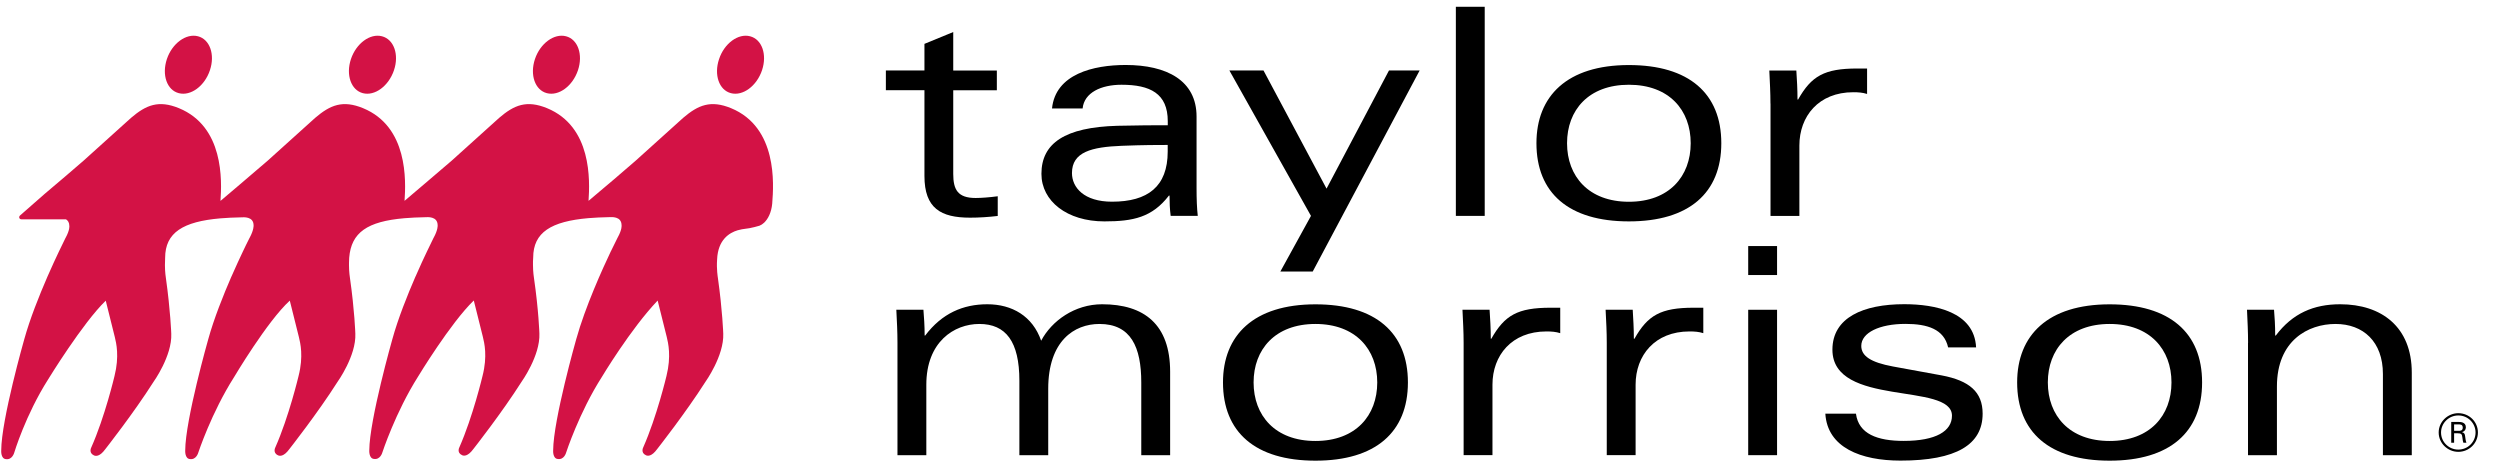 <svg width="149" height="28" viewBox="0 0 149 28" fill="none" xmlns="http://www.w3.org/2000/svg">
<path d="M55.093 2.616L56.813 1.909V4.205H59.412V5.379H56.813V10.365C56.813 11.298 57.078 11.8 58.147 11.8C58.464 11.8 58.97 11.764 59.465 11.697V12.871C58.902 12.938 58.344 12.973 57.817 12.973C56.077 12.973 55.097 12.42 55.097 10.488V5.375H52.798V4.201H55.097V2.616H55.093Z" fill="black"/>
<path d="M62.7 6.465C62.908 4.41 65.171 3.873 67.088 3.873C69.527 3.873 71.315 4.79 71.315 6.947V11.211C71.315 11.867 71.335 12.404 71.387 12.867H69.772C69.72 12.472 69.704 12.057 69.704 11.658H69.667C68.667 12.954 67.542 13.195 65.822 13.195C63.596 13.195 62.069 11.986 62.069 10.361C62.069 8.532 63.475 7.583 66.597 7.497C67.895 7.465 68.791 7.465 69.599 7.465V7.224C69.599 5.568 68.546 5.051 66.842 5.051C65.633 5.051 64.616 5.517 64.524 6.465H62.7ZM69.595 8.639C69.016 8.639 68.172 8.639 66.855 8.69C65.066 8.761 63.889 9.053 63.889 10.314C63.889 11.175 64.608 12.021 66.276 12.021C68.402 12.021 69.595 11.124 69.595 9.034V8.639Z" fill="black"/>
<path d="M84.608 4.205L78.239 16.182H76.31L78.134 12.867L73.272 4.201H75.305L79.062 11.243L82.783 4.201H84.608V4.205Z" fill="black"/>
<path d="M86.769 0.404H88.489V12.867H86.769V0.404Z" fill="black"/>
<path d="M97.081 13.195C93.5 13.195 91.572 11.504 91.572 8.536C91.572 5.726 93.396 3.877 97.081 3.877C100.661 3.877 102.59 5.568 102.59 8.536C102.59 11.504 100.661 13.195 97.081 13.195ZM93.396 8.536C93.396 10.504 94.678 12.025 97.081 12.025C99.484 12.025 100.766 10.508 100.766 8.536C100.766 6.568 99.488 5.051 97.081 5.051C94.678 5.051 93.396 6.564 93.396 8.536Z" fill="black"/>
<path d="M105.519 6.173C105.519 5.517 105.483 4.893 105.451 4.205H107.062C107.098 4.723 107.131 5.343 107.131 5.932H107.167C107.958 4.529 108.73 4.083 110.695 4.083H111.278V5.6C111.012 5.517 110.771 5.497 110.454 5.497C108.384 5.497 107.243 6.936 107.243 8.674V12.871H105.523V6.173H105.519Z" fill="black"/>
<path d="M53.489 20.43C53.489 19.774 53.457 19.154 53.421 18.462H55.036C55.069 18.897 55.109 19.391 55.109 19.999H55.141C56.142 18.671 57.407 18.134 58.842 18.134C60.317 18.134 61.542 18.837 62.053 20.307C62.683 19.118 64.054 18.134 65.685 18.134C68.197 18.134 69.74 19.339 69.74 22.153V27.128H68.02V22.793C68.02 20.691 67.405 19.308 65.528 19.308C64.022 19.308 62.474 20.323 62.474 23.172V27.128H60.755V22.69C60.755 20.359 59.951 19.308 58.368 19.308C56.861 19.308 55.209 20.378 55.209 22.931V27.128H53.489V20.43Z" fill="black"/>
<path d="M78.403 27.456C74.823 27.456 72.89 25.765 72.89 22.793C72.89 19.98 74.718 18.138 78.403 18.138C81.98 18.138 83.912 19.829 83.912 22.793C83.912 25.761 81.98 27.456 78.403 27.456ZM74.714 22.793C74.714 24.765 75.996 26.282 78.399 26.282C80.802 26.282 82.084 24.765 82.084 22.793C82.084 20.829 80.802 19.308 78.399 19.308C75.996 19.308 74.714 20.829 74.714 22.793Z" fill="black"/>
<path d="M87.232 20.43C87.232 19.774 87.195 19.154 87.163 18.462H88.779C88.815 18.98 88.851 19.6 88.851 20.189H88.883C89.675 18.79 90.446 18.34 92.411 18.34H92.99V19.857C92.725 19.774 92.48 19.754 92.166 19.754C90.093 19.754 88.951 21.185 88.951 22.927V27.124H87.232V20.43Z" fill="black"/>
<path d="M95.763 20.43C95.763 19.774 95.73 19.154 95.694 18.462H97.31C97.342 18.98 97.378 19.6 97.378 20.189H97.414C98.202 18.79 98.977 18.34 100.942 18.34H101.517V19.857C101.256 19.774 101.011 19.754 100.693 19.754C98.624 19.754 97.482 21.185 97.482 22.927V27.124H95.763V20.43Z" fill="black"/>
<path d="M104.193 14.665H105.913V16.392H104.193V14.665ZM104.193 18.462H105.913V27.128H104.193V18.462Z" fill="black"/>
<path d="M110.615 24.658C110.775 25.867 111.896 26.278 113.46 26.278C115.388 26.278 116.337 25.693 116.337 24.776C116.337 22.757 109.212 24.291 109.212 20.841C109.212 18.924 111.053 18.13 113.492 18.13C115.324 18.13 117.671 18.581 117.775 20.703H116.108C115.862 19.616 114.878 19.304 113.564 19.304C112.021 19.304 110.932 19.825 110.932 20.616C110.932 21.216 111.495 21.596 112.813 21.841L115.726 22.374C117.373 22.686 118.165 23.358 118.165 24.654C118.165 26.499 116.602 27.452 113.267 27.452C110.912 27.452 108.911 26.677 108.79 24.654H110.615V24.658Z" fill="black"/>
<path d="M125.736 27.456C122.155 27.456 120.222 25.765 120.222 22.793C120.222 19.98 122.051 18.138 125.736 18.138C129.316 18.138 131.245 19.829 131.245 22.793C131.245 25.761 129.316 27.456 125.736 27.456ZM122.051 22.793C122.051 24.765 123.333 26.282 125.736 26.282C128.139 26.282 129.42 24.765 129.42 22.793C129.42 20.829 128.139 19.308 125.736 19.308C123.329 19.308 122.051 20.829 122.051 22.793Z" fill="black"/>
<path d="M133.985 20.43C133.985 19.774 133.953 19.154 133.921 18.462H135.532C135.569 18.897 135.601 19.391 135.601 19.999H135.637C136.637 18.671 137.899 18.134 139.474 18.134C141.95 18.134 143.742 19.493 143.742 22.208V27.128H142.022V22.291C142.022 20.359 140.845 19.308 139.197 19.308C137.566 19.308 135.705 20.292 135.705 23.034V27.128H133.981V20.43H133.985Z" fill="black"/>
<path d="M21.628 5.553C22.335 5.738 23.163 5.13 23.48 4.189C23.798 3.253 23.476 2.344 22.765 2.162C22.058 1.976 21.23 2.585 20.916 3.521C20.603 4.462 20.921 5.371 21.628 5.553Z" fill="#D31245"/>
<path d="M43.564 5.553C44.271 5.738 45.099 5.13 45.416 4.189C45.73 3.253 45.416 2.344 44.705 2.162C43.998 1.976 43.166 2.585 42.857 3.521C42.539 4.462 42.857 5.371 43.564 5.553Z" fill="#D31245"/>
<path d="M32.594 5.553C33.305 5.738 34.129 5.13 34.446 4.189C34.76 3.253 34.442 2.344 33.735 2.162C33.028 1.976 32.196 2.585 31.883 3.521C31.569 4.462 31.887 5.371 32.594 5.553Z" fill="#D31245"/>
<path d="M43.568 6.446C42.362 5.952 41.619 6.252 40.719 7.022L37.878 9.583C37.127 10.235 36.138 11.085 35.077 11.97C35.158 10.761 35.286 7.548 32.602 6.446C31.392 5.952 30.649 6.252 29.753 7.022L26.912 9.583C26.197 10.207 24.123 11.954 24.111 11.97C24.195 10.761 24.32 7.548 21.636 6.446C20.43 5.952 19.687 6.252 18.787 7.022L15.946 9.583C15.226 10.211 13.145 11.97 13.145 11.97H13.141C13.225 10.761 13.35 7.548 10.662 6.446C9.456 5.952 8.713 6.252 7.813 7.022L4.972 9.583C4.337 10.132 3.529 10.828 2.653 11.563L1.194 12.843C1.114 12.91 1.126 13.064 1.275 13.072H3.935C4.047 13.143 4.132 13.262 4.132 13.467C4.132 13.467 4.172 13.697 3.907 14.179L3.903 14.183C3.77 14.447 3.597 14.803 3.505 15.005C3.336 15.36 3.095 15.878 2.83 16.482L2.81 16.53C2.332 17.632 1.781 19.007 1.444 20.228C1.444 20.228 0.077 25.018 0.073 26.851C0.073 26.851 0.037 27.345 0.359 27.365C0.728 27.416 0.845 26.989 0.845 26.989C0.845 26.989 1.52 24.729 2.874 22.603C2.874 22.603 4.927 19.248 6.302 17.921L6.844 20.094C6.929 20.446 7.121 21.232 6.824 22.414C6.824 22.414 6.253 24.84 5.438 26.673C5.438 26.673 5.269 26.989 5.598 27.14C5.699 27.191 5.944 27.227 6.274 26.772C6.274 26.772 7.977 24.607 9.143 22.769C9.143 22.769 10.264 21.212 10.208 19.892C10.208 19.892 10.163 18.533 9.886 16.561C9.886 16.561 9.83 16.23 9.83 15.807C9.83 15.668 9.842 15.522 9.842 15.368C9.842 13.859 10.919 13.203 13.141 13.013H13.145C13.523 12.981 13.933 12.962 14.379 12.954C14.503 12.95 15.114 12.883 15.114 13.436C15.114 13.436 15.138 13.693 14.877 14.175L14.873 14.179C14.74 14.443 14.563 14.799 14.471 15.001C14.302 15.356 14.061 15.874 13.796 16.478L13.792 16.482C13.31 17.593 12.751 18.988 12.41 20.224C12.41 20.224 11.047 25.014 11.039 26.847C11.039 26.847 11.007 27.341 11.325 27.361C11.698 27.412 11.815 26.985 11.815 26.985C11.815 26.985 12.598 24.599 13.953 22.473C13.953 22.473 15.934 19.134 17.272 17.917L17.814 20.09C17.899 20.442 18.096 21.228 17.794 22.41C17.794 22.41 17.22 24.836 16.408 26.669C16.408 26.669 16.239 26.985 16.569 27.136C16.669 27.187 16.914 27.223 17.244 26.768C17.244 26.768 18.948 24.603 20.113 22.765C20.113 22.765 21.234 21.208 21.178 19.889C21.178 19.889 21.137 18.529 20.856 16.557C20.856 16.557 20.8 16.226 20.8 15.803C20.8 15.803 20.8 15.514 20.812 15.36C20.933 13.859 21.889 13.195 24.111 13.005C24.489 12.973 24.903 12.954 25.345 12.946C25.469 12.942 26.08 12.875 26.084 13.428C26.084 13.428 26.112 13.685 25.847 14.167L25.843 14.171C25.71 14.435 25.538 14.791 25.445 14.993C25.276 15.348 25.031 15.866 24.77 16.471L24.766 16.474C24.284 17.585 23.725 18.98 23.384 20.216C23.384 20.216 22.022 25.006 22.009 26.839C22.009 26.839 21.977 27.333 22.295 27.353C22.669 27.404 22.785 26.977 22.785 26.977C22.785 26.977 23.569 24.571 24.919 22.441C24.919 22.441 26.852 19.244 28.238 17.909L28.78 20.082C28.865 20.434 29.062 21.22 28.76 22.402C28.76 22.402 28.186 24.828 27.378 26.661C27.378 26.661 27.205 26.977 27.539 27.128C27.639 27.179 27.88 27.215 28.214 26.76C28.214 26.76 29.918 24.595 31.083 22.757C31.083 22.757 32.2 21.2 32.148 19.881C32.148 19.881 32.108 18.521 31.822 16.549C31.822 16.549 31.766 16.218 31.766 15.795C31.762 15.656 31.766 15.506 31.778 15.356C31.778 13.847 32.855 13.191 35.077 13.001C35.455 12.97 35.869 12.95 36.311 12.942C36.431 12.942 37.042 12.871 37.046 13.428C37.046 13.428 37.086 13.661 36.821 14.143L36.817 14.147C36.685 14.412 36.508 14.767 36.415 14.965L36.411 14.969C35.929 15.98 34.876 18.292 34.342 20.221C34.342 20.221 32.98 25.01 32.968 26.843C32.968 26.843 32.931 27.337 33.253 27.357C33.627 27.408 33.739 26.982 33.739 26.982C33.739 26.982 34.511 24.595 35.869 22.469C35.869 22.469 37.581 19.608 39.196 17.913L39.739 20.086C39.823 20.438 40.016 21.224 39.722 22.406C39.722 22.406 39.148 24.832 38.336 26.665C38.336 26.665 38.167 26.982 38.497 27.132C38.597 27.183 38.838 27.219 39.168 26.764C39.168 26.764 40.872 24.599 42.041 22.761C42.041 22.761 43.158 21.204 43.106 19.885C43.106 19.885 43.062 18.525 42.785 16.553C42.785 16.553 42.696 16.036 42.74 15.463C42.788 14.285 43.472 13.87 43.966 13.724C44.058 13.697 44.143 13.681 44.219 13.665C44.219 13.665 44.508 13.621 44.677 13.598C44.854 13.562 45.095 13.507 45.268 13.451C45.36 13.416 45.457 13.353 45.545 13.27C45.77 13.052 45.971 12.681 46.023 12.144L46.027 12.084C46.112 10.998 46.349 7.588 43.568 6.446Z" fill="#D31245"/>
<path d="M10.658 5.553C11.365 5.738 12.197 5.13 12.51 4.189C12.828 3.253 12.506 2.344 11.799 2.162C11.092 1.976 10.26 2.585 9.946 3.521C9.633 4.462 9.946 5.371 10.658 5.553Z" fill="#D31245"/>
<path d="M147.684 25.776C147.684 26.42 147.154 26.93 146.515 26.93C145.888 26.93 145.345 26.42 145.345 25.776C145.345 25.132 145.892 24.626 146.515 24.626C147.162 24.626 147.684 25.136 147.684 25.776ZM145.486 25.776C145.486 26.345 145.952 26.796 146.515 26.796C147.085 26.796 147.543 26.341 147.543 25.776C147.543 25.231 147.097 24.761 146.515 24.761C145.952 24.761 145.486 25.219 145.486 25.776ZM146.089 25.148H146.535C146.627 25.148 146.965 25.148 146.965 25.46C146.965 25.496 146.965 25.693 146.732 25.756C146.86 25.792 146.904 25.843 146.92 25.994C146.941 26.148 146.953 26.262 146.997 26.385H146.816C146.792 26.306 146.776 26.254 146.756 26.065C146.736 25.875 146.687 25.824 146.482 25.824H146.265V26.385H146.093V25.148H146.089ZM146.265 25.677H146.535C146.623 25.677 146.78 25.677 146.78 25.488C146.78 25.294 146.627 25.294 146.535 25.294H146.265V25.677Z" fill="black"/>
</svg>
